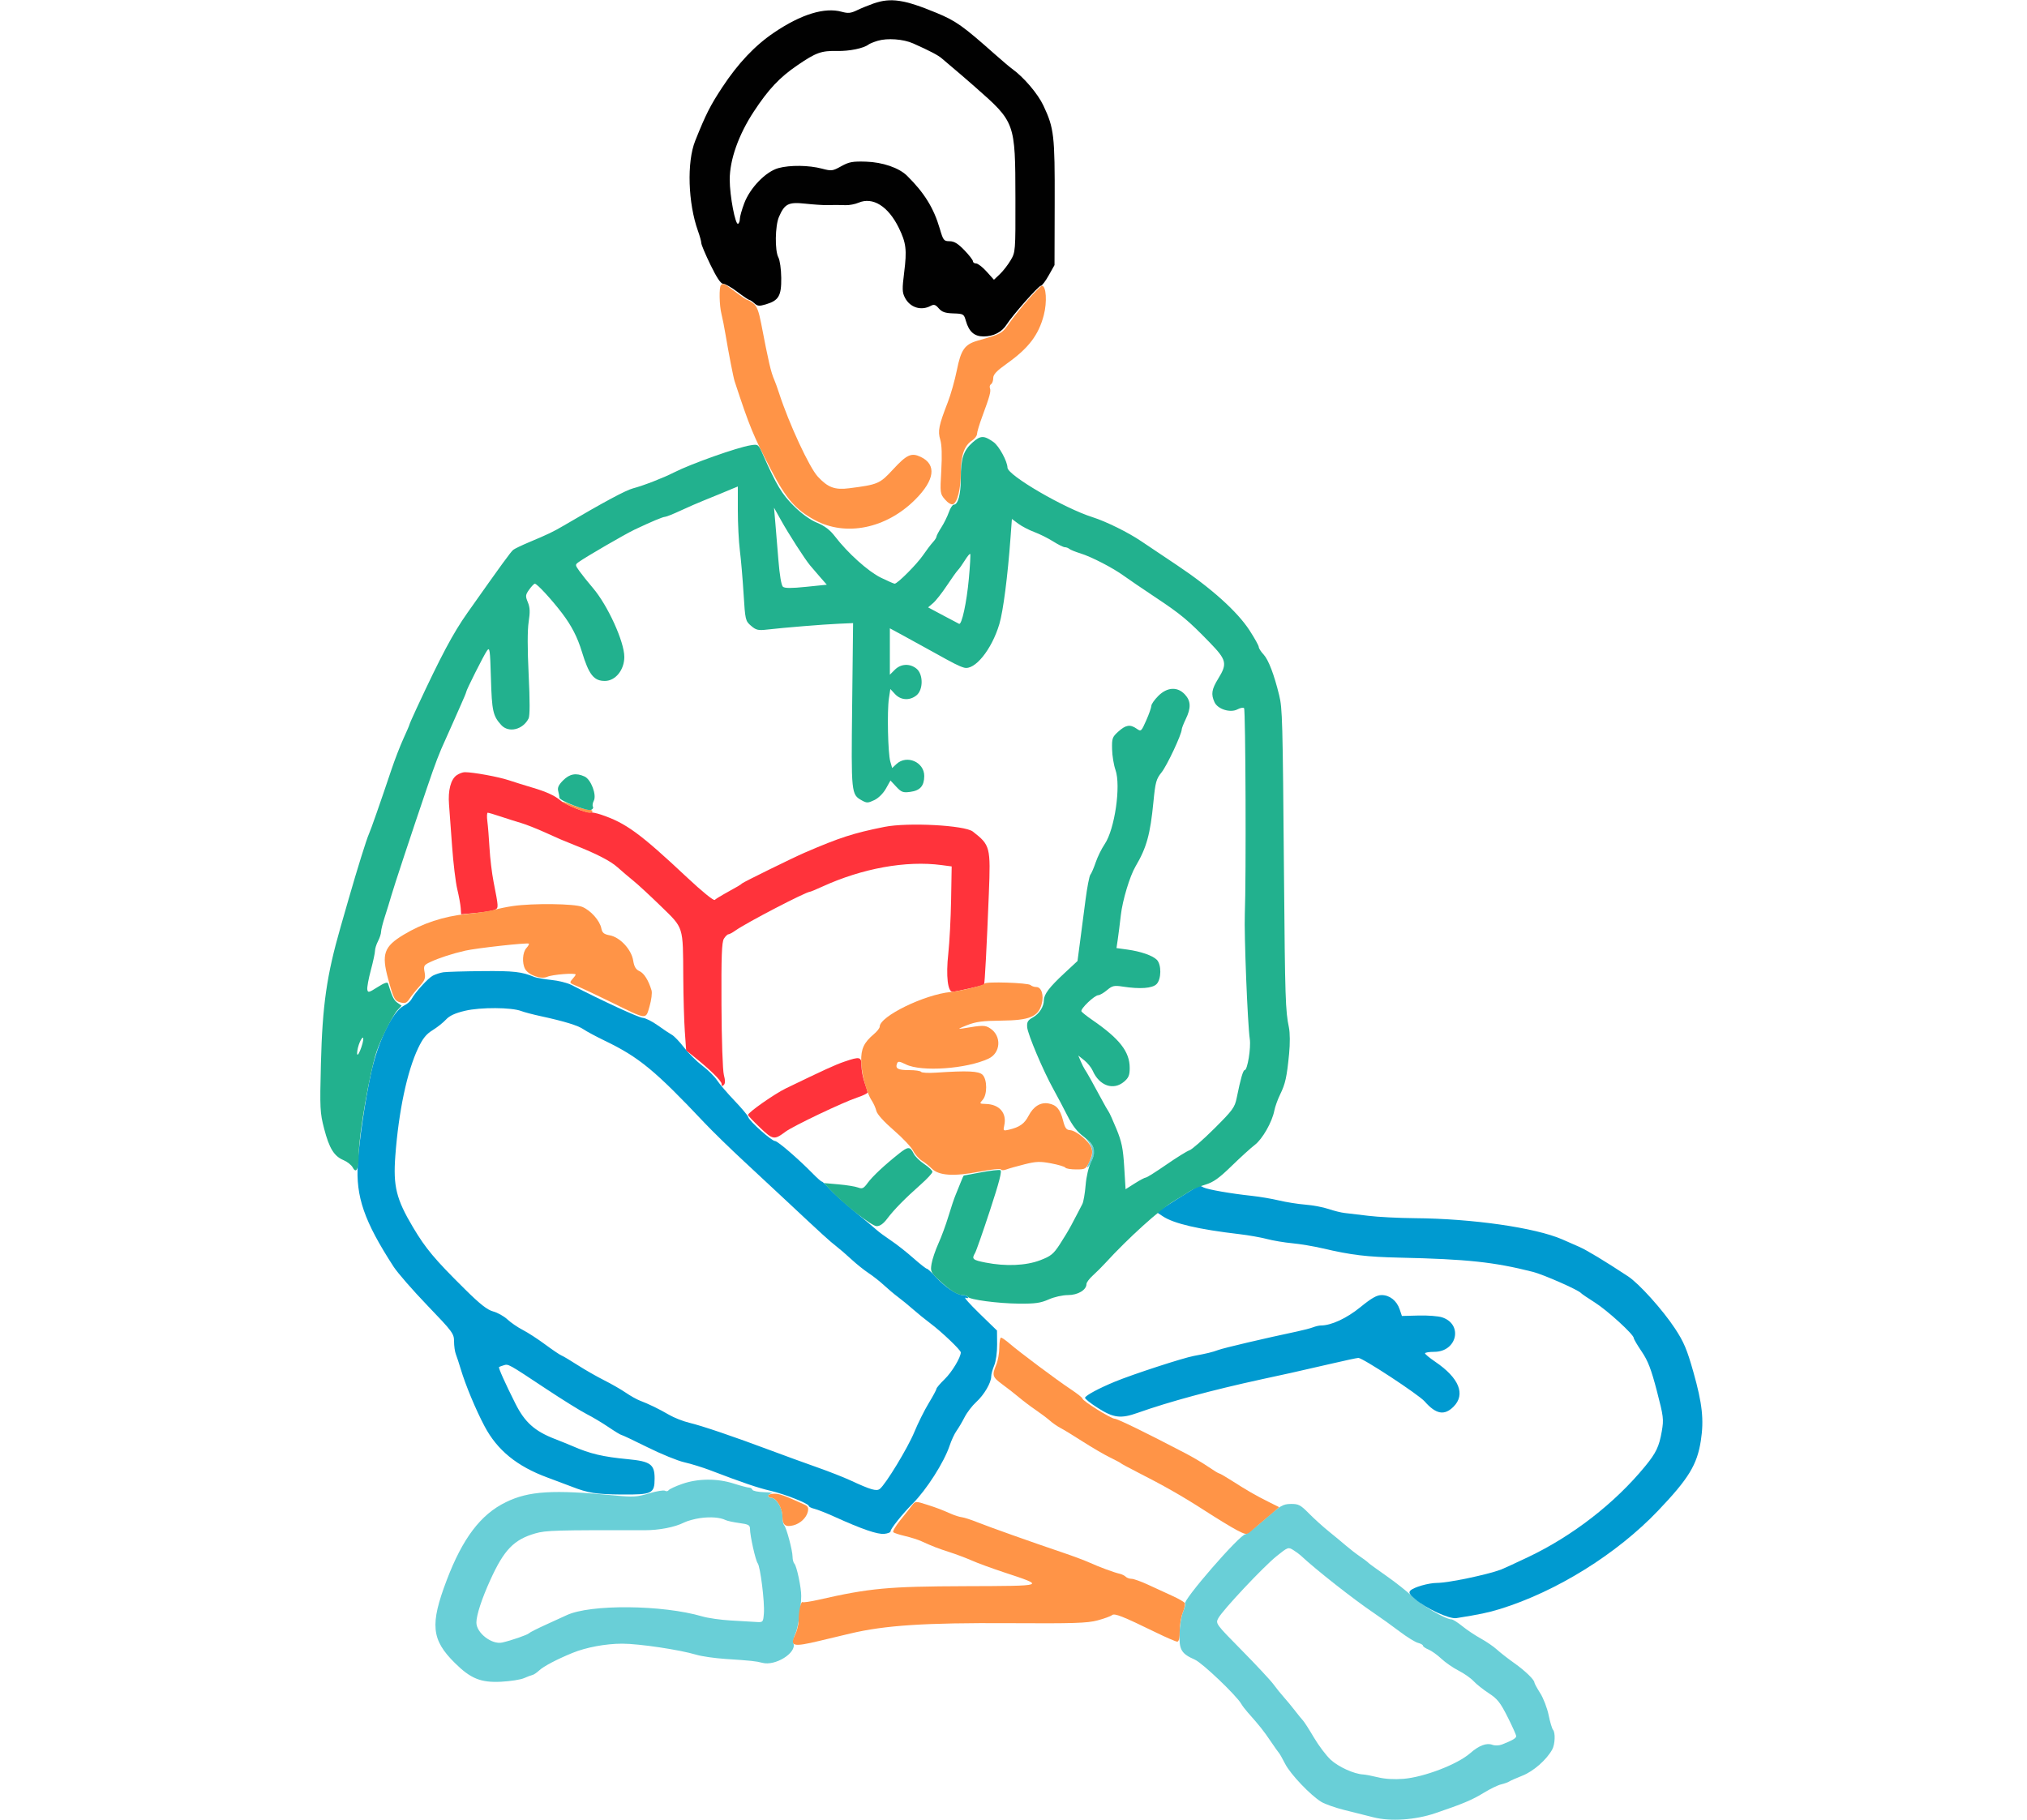 <svg xmlns="http://www.w3.org/2000/svg" width="1000" height="898" viewBox="0 0 1000 898" version="1.1"><path d="M 536.902 563.385 C 539.396 566.814, 539.530 569.075, 537.474 573.050 C 536.635 574.672, 536.174 576, 536.449 576 C 537.361 576, 540 570.133, 540 568.105 C 540 567.009, 538.831 564.849, 537.402 563.306 L 534.805 560.500 536.902 563.385 M 336.500 732.190 C 333.200 733.348, 330.213 734.737, 329.862 735.276 C 329.511 735.815, 328.705 735.935, 328.070 735.543 C 327.436 735.151, 323.898 735.736, 320.208 736.842 C 314.251 738.628, 312.381 738.745, 303.500 737.889 C 272.696 734.918, 260.900 735.644, 249.500 741.211 C 237.117 747.260, 228.217 759.022, 220.356 779.729 C 212.072 801.550, 212.811 809.038, 224.381 820.508 C 232.208 828.268, 237.224 830.298, 247.276 829.775 C 251.799 829.540, 256.850 828.750, 258.500 828.020 C 260.150 827.290, 262.034 826.581, 262.687 826.444 C 263.340 826.307, 264.862 825.275, 266.069 824.151 C 268.237 822.131, 274.809 818.679, 282.407 815.570 C 289.183 812.797, 298.847 811, 306.984 811 C 315.264 811, 335.359 814, 343.510 816.453 C 346.161 817.251, 352.643 818.186, 357.915 818.532 C 370.558 819.360, 373.004 819.618, 376.116 820.450 C 382.435 822.139, 392.966 815.618, 391.480 810.936 C 391.159 809.926, 391.534 807.840, 392.313 806.300 C 393.658 803.640, 395.178 793.982, 395.273 787.500 C 395.332 783.491, 393.071 772.741, 391.919 771.550 C 391.414 771.028, 391 769.482, 391 768.116 C 391 765.051, 388.014 753.847, 386.851 752.550 C 386.383 752.027, 386 749.951, 386 747.935 C 386 744.009, 382.876 739, 380.427 739 C 378.396 739, 378.655 737.219, 380.750 736.779 C 381.712 736.577, 380.033 736.342, 377.017 736.257 C 374.002 736.172, 371.377 735.630, 371.184 735.051 C 370.991 734.473, 370.254 734, 369.547 734 C 368.839 734, 365.443 733.100, 362 732 C 353.795 729.379, 344.306 729.449, 336.500 732.190 M 624.015 749.559 C 619.348 753.652, 615.046 757, 614.454 757 C 611.725 757, 583.185 789.852, 584.646 791.312 C 584.905 791.572, 584.432 793.424, 583.594 795.430 C 582.756 797.435, 581.991 802.216, 581.894 806.053 C 581.692 814.082, 582.782 815.925, 589.487 818.891 C 593.220 820.542, 610.077 836.628, 612.397 840.752 C 612.890 841.629, 614.321 843.506, 615.577 844.923 C 621.489 851.593, 623.312 853.885, 626.776 859 C 628.824 862.025, 630.736 864.725, 631.024 865 C 631.313 865.275, 632.663 867.667, 634.024 870.316 C 636.668 875.460, 646.532 885.821, 651.882 889.074 C 653.666 890.159, 658.809 891.967, 663.313 893.092 C 667.816 894.216, 674.280 895.839, 677.679 896.697 C 686.024 898.806, 698.173 897.992, 708 894.668 C 721.531 890.090, 726.369 888.057, 732.003 884.579 C 735.060 882.692, 738.898 880.828, 740.531 880.436 C 742.164 880.045, 743.950 879.410, 744.500 879.026 C 745.050 878.641, 748.017 877.330, 751.093 876.111 C 756.514 873.963, 762.911 868.357, 765.752 863.264 C 767.182 860.701, 767.414 854.858, 766.142 853.450 C 765.670 852.928, 764.705 849.674, 763.999 846.220 C 763.292 842.767, 761.428 837.914, 759.857 835.436 C 758.286 832.958, 756.999 830.609, 756.999 830.215 C 756.996 828.805, 752.403 824.364, 747 820.546 C 743.975 818.408, 740.150 815.427, 738.500 813.920 C 736.850 812.413, 733.250 809.944, 730.500 808.433 C 727.750 806.922, 723.654 804.182, 721.397 802.343 C 719.140 800.504, 716.739 799, 716.061 799 C 713.187 799, 701.446 792.170, 697.011 787.918 C 694.370 785.385, 688.449 780.692, 683.854 777.488 C 679.259 774.285, 675.275 771.381, 675 771.034 C 674.725 770.687, 672.925 769.330, 671 768.018 C 669.075 766.705, 665.901 764.252, 663.946 762.566 C 661.991 760.880, 658.166 757.709, 655.446 755.520 C 652.726 753.331, 648.376 749.394, 645.781 746.770 C 641.573 742.517, 640.598 742.006, 636.781 742.059 C 632.918 742.112, 631.672 742.844, 624.015 749.559 M 345.461 749.029 C 342.690 749.415, 339.090 750.405, 337.461 751.231 C 332.924 753.530, 325.188 755.038, 318 755.023 C 274.387 754.936, 269.300 755.082, 264.136 756.573 C 253.524 759.637, 248.664 764.657, 241.909 779.529 C 237.658 788.887, 235.054 796.843, 235.025 800.563 C 234.984 805.650, 242.594 811.567, 247.729 810.441 C 252.087 809.486, 260.447 806.586, 261.012 805.834 C 261.293 805.459, 265.118 803.525, 269.512 801.535 C 273.905 799.545, 278.400 797.490, 279.500 796.968 C 291.111 791.460, 326.831 791.775, 346.506 797.561 C 349.259 798.370, 355.559 799.269, 360.506 799.557 C 365.453 799.846, 371.075 800.176, 373 800.291 C 376.465 800.498, 376.504 800.455, 376.856 796 C 377.288 790.547, 375.107 772.970, 373.792 771.306 C 372.742 769.977, 370 757.713, 370 754.344 C 370 752.499, 369.241 752.085, 364.750 751.479 C 361.863 751.089, 358.825 750.435, 358 750.026 C 355.306 748.690, 350.596 748.315, 345.461 749.029 M 629.746 767.854 C 623.137 773.190, 603.157 794.469, 601.038 798.429 C 599.629 801.062, 599.739 801.213, 612.629 814.294 C 619.787 821.557, 626.798 829.075, 628.210 831 C 629.621 832.925, 631.984 835.850, 633.460 837.500 C 634.936 839.150, 637.348 842.075, 638.822 844 C 640.295 845.925, 642.060 848.092, 642.745 848.816 C 643.429 849.540, 645.890 853.365, 648.213 857.316 C 650.536 861.267, 654.251 866.188, 656.469 868.252 C 660.263 871.783, 668.032 875.311, 672.500 875.533 C 673.600 875.587, 676.926 876.225, 679.891 876.950 C 683.276 877.777, 687.929 878.051, 692.391 877.685 C 702.630 876.847, 719.046 870.533, 725.328 865.016 C 729.636 861.235, 733.360 859.828, 736.240 860.893 C 737.542 861.375, 739.560 861.310, 741 860.740 C 746.226 858.672, 748 857.628, 748 856.620 C 748 856.047, 746.087 851.783, 743.750 847.144 C 740.173 840.044, 738.709 838.196, 734.500 835.465 C 731.750 833.680, 728.375 831.001, 727 829.511 C 725.625 828.021, 722.280 825.672, 719.567 824.292 C 716.854 822.911, 713.029 820.265, 711.067 818.411 C 709.105 816.558, 706.263 814.527, 704.750 813.899 C 703.237 813.271, 702 812.411, 702 811.987 C 702 811.563, 700.894 810.939, 699.542 810.600 C 698.189 810.260, 694.123 807.742, 690.505 805.004 C 686.887 802.266, 681.131 798.136, 677.714 795.827 C 667.645 789.025, 649.027 774.372, 641.636 767.433 C 641.011 766.847, 639.375 765.656, 638 764.788 C 635.578 763.258, 635.320 763.354, 629.746 767.854" stroke="none" fill="#69cfd7" fill-rule="evenodd"/><path d="M 218.733 479.718 C 217.211 479.948, 214.881 480.699, 213.556 481.387 C 211.155 482.632, 204.786 489.663, 202.949 493.095 C 202.418 494.087, 200.766 495.484, 199.278 496.199 C 193.837 498.815, 186.588 513.569, 183.163 529 C 180.238 542.177, 177.208 562.680, 176.511 574 C 175.493 590.548, 179.658 602.568, 194.186 625.012 C 196.140 628.030, 203.648 636.646, 210.870 644.158 C 223.295 657.083, 224 658.034, 224 661.861 C 224 664.086, 224.405 666.940, 224.901 668.203 C 225.396 669.466, 226.474 672.750, 227.297 675.500 C 229.677 683.457, 234.692 695.489, 239.082 703.776 C 245.317 715.543, 255.034 723.470, 270 728.996 C 274.675 730.722, 280.075 732.750, 282 733.503 C 290.106 736.671, 294.112 737.304, 306.670 737.399 C 321.768 737.514, 322.928 736.951, 322.946 729.500 C 322.963 722.521, 320.894 721.028, 309.746 719.974 C 297.479 718.813, 291.097 717.306, 282.500 713.541 C 280.850 712.819, 276.882 711.212, 273.683 709.970 C 263.774 706.125, 258.910 701.767, 254.290 692.592 C 249.225 682.535, 245.790 674.864, 246.193 674.514 C 246.362 674.368, 247.400 673.977, 248.500 673.646 C 250.856 672.937, 250.511 672.745, 269.426 685.280 C 277.543 690.659, 286.505 696.233, 289.342 697.668 C 292.179 699.103, 297.063 702.015, 300.195 704.138 C 303.327 706.262, 306.184 708, 306.542 708 C 306.901 708, 312.709 710.742, 319.450 714.093 C 326.191 717.445, 334.360 720.778, 337.603 721.501 C 340.846 722.224, 346.650 724.020, 350.500 725.492 C 366.456 731.592, 373.845 734.107, 380 735.534 C 387.155 737.192, 399 741.873, 399 743.042 C 399 743.449, 400.238 744.081, 401.750 744.445 C 403.262 744.809, 407.875 746.636, 412 748.506 C 425.335 754.548, 432.887 757.137, 436.239 756.814 C 438.033 756.641, 439.440 756.050, 439.366 755.500 C 439.226 754.456, 445.318 746.836, 450.175 741.978 C 457.087 735.067, 465.765 721.470, 468.490 713.283 C 469.366 710.653, 470.904 707.361, 471.909 705.969 C 472.914 704.577, 474.702 701.545, 475.883 699.230 C 477.064 696.915, 479.645 693.554, 481.619 691.761 C 485.490 688.244, 489 682.252, 489 679.162 C 489 678.107, 489.670 675.641, 490.489 673.681 C 491.343 671.638, 491.952 667.211, 491.918 663.308 L 491.858 656.500 483.179 648.060 C 478.406 643.417, 475.311 639.925, 476.302 640.298 C 477.385 640.706, 477.860 640.583, 477.493 639.989 C 477.157 639.445, 476 639, 474.921 639 C 472.111 639, 466.095 634.955, 461.747 630.142 C 459.689 627.864, 457.667 625.998, 457.253 625.996 C 456.839 625.993, 453.800 623.601, 450.500 620.681 C 447.200 617.760, 442.250 613.872, 439.500 612.040 C 436.750 610.208, 433.600 607.886, 432.500 606.880 C 431.400 605.874, 426.395 601.677, 421.378 597.553 C 416.361 593.429, 410.862 588.468, 409.158 586.528 C 407.455 584.587, 405.787 583, 405.452 583 C 405.117 583, 403.191 581.313, 401.172 579.250 C 393.922 571.846, 383.685 563, 382.366 563 C 380.696 563, 369.625 553.126, 369.160 551.223 C 368.974 550.458, 365.948 546.832, 362.436 543.166 C 358.925 539.500, 355.017 534.936, 353.752 533.024 C 352.488 531.112, 349.213 527.864, 346.476 525.804 C 343.739 523.745, 339.700 519.728, 337.500 516.877 C 335.300 514.027, 332.600 511.202, 331.500 510.599 C 330.400 509.997, 327.250 507.892, 324.500 505.922 C 321.750 503.951, 318.422 502.286, 317.105 502.221 C 315.121 502.123, 296.857 493.695, 281.922 485.985 C 279.954 484.969, 275.454 483.849, 271.922 483.497 C 268.390 483.144, 264.600 482.475, 263.500 482.010 C 257.484 479.468, 253.428 479.011, 238.101 479.150 C 228.970 479.232, 220.255 479.488, 218.733 479.718 M 229.500 498.710 C 224.506 499.887, 221.784 501.139, 220 503.079 C 218.625 504.575, 215.651 506.934, 213.392 508.322 C 210.289 510.229, 208.547 512.395, 206.278 517.173 C 200.842 528.618, 196.669 548.330, 195.031 570.294 C 193.914 585.279, 195.490 591.659, 203.725 605.496 C 210.033 616.094, 214.395 621.299, 229.447 636.189 C 236.881 643.542, 240.389 646.297, 243.331 647.089 C 245.497 647.672, 248.654 649.444, 250.348 651.027 C 252.041 652.610, 255.443 654.939, 257.907 656.203 C 260.372 657.466, 265.338 660.686, 268.944 663.359 C 272.550 666.031, 276.175 668.481, 277 668.802 C 277.825 669.124, 281.425 671.267, 285 673.566 C 288.575 675.864, 294.425 679.212, 298 681.005 C 301.575 682.799, 306.378 685.554, 308.674 687.129 C 310.970 688.704, 314.113 690.473, 315.659 691.061 C 320.116 692.755, 325.134 695.196, 330.039 698.054 C 332.535 699.509, 337.035 701.284, 340.039 701.999 C 346.318 703.494, 361.964 708.806, 380 715.565 C 386.875 718.142, 397.240 721.916, 403.032 723.952 C 408.825 725.988, 416.250 728.901, 419.532 730.424 C 429.591 735.093, 432.413 735.912, 434.050 734.634 C 436.936 732.382, 447.896 714.325, 451.073 706.587 C 452.860 702.234, 456.050 695.830, 458.161 692.355 C 460.273 688.880, 462 685.669, 462 685.221 C 462 684.773, 463.833 682.627, 466.074 680.453 C 469.634 676.999, 474 669.737, 474 667.271 C 474 666.133, 464.547 657.121, 459 652.970 C 456.525 651.119, 452.687 648.005, 450.471 646.052 C 448.255 644.098, 444.930 641.375, 443.081 640 C 441.232 638.625, 438.096 635.989, 436.110 634.143 C 434.125 632.297, 430.700 629.600, 428.500 628.151 C 426.300 626.701, 422.475 623.636, 420 621.339 C 417.525 619.042, 414.150 616.130, 412.500 614.867 C 409.492 612.565, 405.370 608.810, 388.498 593 C 383.509 588.325, 373.845 579.325, 367.023 573 C 360.200 566.675, 351.441 558.133, 347.559 554.019 C 323.223 528.227, 315.230 521.637, 298.500 513.565 C 294.100 511.442, 289.318 508.880, 287.873 507.872 C 285.151 505.973, 278.446 503.915, 266.654 501.360 C 262.888 500.545, 258.613 499.417, 257.154 498.855 C 252.354 497.006, 237.072 496.926, 229.500 498.710 M 583.459 589.943 C 579.082 592.661, 574.445 595.639, 573.155 596.561 L 570.811 598.236 573.655 600.124 C 579.119 603.749, 591.265 606.580, 611.500 608.944 C 615.900 609.458, 621.975 610.531, 625 611.328 C 628.025 612.125, 633.650 613.069, 637.500 613.425 C 641.350 613.781, 648.100 614.914, 652.500 615.944 C 666.680 619.261, 674.181 620.166, 690.500 620.528 C 723.796 621.268, 737.039 622.682, 756.227 627.544 C 761.501 628.881, 778.843 636.533, 780 638.034 C 780.275 638.391, 783.337 640.475, 786.805 642.667 C 793.026 646.598, 806 658.453, 806 660.207 C 806 660.703, 807.762 663.705, 809.916 666.876 C 813.002 671.421, 814.584 675.525, 817.379 686.245 C 820.691 698.941, 820.854 700.268, 819.834 706.174 C 818.529 713.725, 817.033 716.869, 811.597 723.487 C 796.623 741.716, 775.900 757.804, 753.926 768.261 C 747.641 771.251, 741.600 774.033, 740.500 774.442 C 733.575 777.019, 714.542 780.991, 709 781.015 C 704.749 781.034, 697.490 783.110, 695.814 784.786 C 694.847 785.753, 695.318 786.634, 698.044 788.962 C 703.567 793.677, 714.998 798.947, 718.500 798.392 C 729.795 796.601, 734.268 795.666, 740 793.894 C 767.850 785.288, 797.622 766.764, 818.021 745.351 C 833.115 729.506, 837.247 722.738, 839.096 710.824 C 840.689 700.554, 839.823 692.575, 835.423 677.002 C 832.256 665.794, 830.716 662.146, 826.346 655.502 C 820.310 646.325, 808.640 633.348, 803.205 629.771 C 791.537 622.090, 782.970 616.916, 779 615.154 C 776.525 614.055, 772.795 612.416, 770.711 611.512 C 757.369 605.726, 726.453 601.281, 698 601.059 C 690.025 600.997, 679.675 600.467, 675 599.882 C 670.325 599.297, 665.102 598.674, 663.394 598.498 C 661.686 598.321, 658.112 597.438, 655.453 596.535 C 652.793 595.633, 647.666 594.663, 644.059 594.382 C 640.451 594.100, 634.575 593.172, 631 592.319 C 627.425 591.467, 621.350 590.436, 617.500 590.028 C 607.416 588.959, 595.779 586.933, 593.764 585.894 C 591.495 584.726, 592.488 584.335, 583.459 589.943 M 671.140 644.953 C 664.376 650.466, 656.760 654, 651.643 654 C 650.791 654, 649.060 654.399, 647.797 654.887 C 646.534 655.375, 643.025 656.297, 640 656.936 C 624.173 660.279, 603.745 665.077, 601 666.097 C 598.142 667.160, 595.386 667.830, 589 669.017 C 583.518 670.036, 558.936 678.054, 550 681.738 C 542.154 684.972, 535.686 688.443, 535.289 689.632 C 535.130 690.111, 538.012 692.416, 541.695 694.752 C 549.382 699.629, 552.936 700.061, 561.212 697.123 C 576.796 691.592, 597.828 685.898, 622.500 680.530 C 626.900 679.573, 633.425 678.153, 637 677.374 C 640.575 676.596, 649.233 674.618, 656.241 672.980 C 663.248 671.341, 669.504 670, 670.143 670 C 672.307 670, 699.895 688.117, 702.842 691.473 C 708.413 697.818, 712.575 698.579, 717.077 694.077 C 723.143 688.011, 719.856 679.901, 708.095 671.922 C 705.321 670.040, 703.040 668.163, 703.026 667.750 C 703.012 667.337, 705.060 667, 707.577 667 C 718.818 667, 721.912 653.436, 711.457 649.986 C 709.599 649.373, 704.374 648.969, 699.846 649.088 L 691.613 649.306 690.509 646.026 C 689.073 641.761, 685.576 639, 681.611 639 C 679.228 639, 676.637 640.473, 671.140 644.953" stroke="none" fill="#009ad0" fill-rule="evenodd"/><path d="M 225.261 382.529 C 222.387 384.543, 220.960 390.027, 221.518 396.921 C 221.766 399.990, 222.448 409.250, 223.032 417.500 C 223.617 425.750, 224.766 435.296, 225.585 438.713 C 226.404 442.130, 227.170 446.319, 227.287 448.022 L 227.500 451.119 235 450.437 C 239.125 450.062, 243.258 449.361, 244.184 448.878 C 246.001 447.931, 245.996 447.837, 243.479 435 C 242.670 430.875, 241.780 423.450, 241.500 418.500 C 241.221 413.550, 240.741 407.587, 240.435 405.250 C 240.128 402.913, 240.213 401, 240.622 401 C 241.032 401, 243.872 401.840, 246.933 402.866 C 249.995 403.892, 254.525 405.324, 257 406.048 C 259.475 406.772, 264.875 408.900, 269 410.778 C 276.056 413.991, 277.664 414.681, 283.250 416.890 C 294.256 421.243, 301.136 424.781, 304.574 427.856 C 306.815 429.860, 310.415 432.924, 312.574 434.665 C 314.733 436.406, 320.815 442.031, 326.089 447.165 C 337.399 458.176, 336.931 456.692, 337.083 482 C 337.141 491.625, 337.485 503.726, 337.849 508.891 L 338.509 518.281 342.384 521.391 C 350.514 527.914, 356 533.332, 356 534.837 C 356 535.950, 356.309 536.091, 357.073 535.327 C 357.825 534.575, 357.838 533.097, 357.114 530.377 C 356.529 528.181, 356.017 513.238, 355.933 495.909 C 355.816 471.777, 356.069 464.862, 357.133 463.159 C 357.874 461.972, 358.866 461, 359.336 461 C 359.806 461, 361.386 460.150, 362.846 459.110 C 368.187 455.308, 397.610 440, 399.578 440 C 399.881 440, 402.588 438.875, 405.595 437.499 C 425.450 428.418, 446.993 424.518, 464.500 426.838 L 469.500 427.500 469.216 444 C 469.060 453.075, 468.437 465, 467.833 470.500 C 466.611 481.610, 467.555 489.613, 470.056 489.345 C 472.545 489.079, 485.096 486.239, 485.456 485.860 C 485.828 485.469, 486.796 467.208, 487.840 440.857 C 488.752 417.858, 488.532 417.005, 479.955 410.303 C 475.946 407.171, 447.841 405.683, 436.317 407.993 C 421.037 411.056, 414.305 413.232, 397 420.701 C 391.258 423.180, 366.540 435.327, 366 435.936 C 365.506 436.493, 364.199 437.265, 357.113 441.188 C 355.126 442.288, 353.097 443.572, 352.604 444.041 C 352.094 444.525, 346.273 439.796, 339.104 433.070 C 315.709 411.125, 308.820 406.092, 296.500 401.942 C 294.300 401.201, 291.886 400.717, 291.136 400.867 C 289.267 401.241, 278.957 397.079, 276.500 394.959 C 273.697 392.541, 269.479 390.615, 262.500 388.565 C 259.200 387.596, 254.025 385.980, 251 384.973 C 245.878 383.269, 233.472 381, 229.281 381 C 228.271 381, 226.462 381.688, 225.261 382.529 M 416.500 523.850 C 412.009 525.393, 406.830 527.760, 387.697 537.015 C 382.133 539.706, 369.077 548.855, 369.025 550.098 C 369.011 550.427, 371.666 553.238, 374.924 556.346 C 381.321 562.448, 381.955 562.551, 387.500 558.403 C 391.241 555.605, 415.796 543.893, 422.799 541.567 C 425.660 540.617, 428 539.482, 428 539.045 C 428 538.609, 427.325 536.338, 426.500 534 C 425.675 531.662, 425 528.005, 425 525.874 C 425 521.368, 424.247 521.189, 416.500 523.850" stroke="none" fill="#ff333b" fill-rule="evenodd"/><path d="M 355.667 140.667 C 354.691 141.642, 354.853 150.692, 355.921 154.884 C 356.428 156.873, 357.366 161.650, 358.006 165.500 C 359.440 174.126, 361.808 186.269, 362.418 188.122 C 369.882 210.797, 371.486 214.693, 380.437 231.906 C 387.830 246.120, 392.539 251.517, 402 256.618 C 417.284 264.859, 437.149 260.816, 451.458 246.552 C 461.166 236.875, 462.172 229.208, 454.229 225.438 C 449.600 223.242, 447.361 224.263, 440.500 231.696 C 434.031 238.704, 433.133 239.088, 419 240.904 C 411.861 241.821, 408.461 240.567, 403.457 235.170 C 399.277 230.662, 389.209 208.960, 384.358 194 C 383.556 191.525, 382.503 188.600, 382.019 187.500 C 380.332 183.664, 379.194 178.785, 375.490 159.500 C 374.353 153.579, 373.375 151.051, 371.727 149.772 C 370.502 148.822, 369.172 148.034, 368.770 148.022 C 368.369 148.010, 365.669 146.202, 362.770 144.004 C 357.250 139.819, 356.749 139.584, 355.667 140.667 M 507.372 147.653 C 504.142 151.312, 499.900 156.599, 497.943 159.403 C 494.310 164.610, 494.133 164.708, 482.285 168.093 C 475.928 169.909, 474.067 172.559, 472.052 182.663 C 471.083 187.524, 469.067 194.650, 467.573 198.500 C 463.120 209.977, 462.582 212.662, 463.872 216.966 C 464.630 219.497, 464.799 224.666, 464.370 232.181 C 463.735 243.302, 463.777 243.629, 466.202 246.449 C 467.670 248.155, 469.285 249.105, 470.153 248.772 C 472.343 247.931, 474 241.182, 474 233.102 C 474 224.864, 475.726 219.881, 479.416 217.463 C 480.837 216.532, 482 215.032, 482 214.131 C 482 213.229, 483.166 209.343, 484.591 205.496 C 488.305 195.466, 488.959 193.057, 488.378 191.544 C 488.095 190.806, 488.344 189.905, 488.932 189.542 C 489.519 189.179, 490 187.823, 490 186.529 C 490 184.764, 491.687 182.978, 496.750 179.382 C 507.446 171.787, 512.387 165.301, 514.945 155.500 C 516.648 148.974, 516.137 141, 514.015 141 C 513.591 141, 510.602 143.994, 507.372 147.653 M 277.500 395.760 C 278.826 396.958, 288.911 401, 290.574 401 C 293.154 401, 292.751 399.499, 290.155 399.438 C 288.695 399.404, 285.025 398.359, 282 397.116 C 278.975 395.874, 276.950 395.264, 277.500 395.760 M 253.006 447.045 C 249.984 447.483, 245.934 448.315, 244.006 448.895 C 242.078 449.475, 235.874 450.410, 230.220 450.974 C 218.949 452.097, 208.466 455.549, 199.069 461.231 C 189.417 467.068, 188.143 470.722, 191.484 483 C 194.167 492.865, 194.711 493.889, 197.656 494.629 C 199.855 495.180, 200.682 494.850, 201.940 492.915 C 202.798 491.597, 204.988 488.856, 206.808 486.824 C 209.639 483.662, 210.023 482.639, 209.475 479.718 C 208.886 476.581, 209.103 476.179, 212.167 474.726 C 216.416 472.710, 223.124 470.521, 229.500 469.069 C 235.127 467.788, 260.277 465.014, 260.911 465.605 C 261.136 465.815, 260.574 466.813, 259.661 467.823 C 257.792 469.887, 257.472 475.145, 259.036 478.067 C 260.667 481.114, 266.938 483.349, 269.975 481.966 C 272.458 480.834, 284 479.917, 284 480.851 C 284 481.121, 283.259 482.161, 282.354 483.161 C 280.799 484.879, 280.924 485.066, 284.604 486.530 C 286.747 487.383, 294.350 490.957, 301.500 494.473 C 319.524 503.338, 318.501 503.230, 320.464 496.476 C 321.360 493.393, 321.797 489.887, 321.436 488.685 C 319.925 483.670, 317.756 480.210, 315.468 479.167 C 313.671 478.349, 312.859 476.973, 312.371 473.918 C 311.503 468.490, 305.895 462.446, 300.848 461.499 C 297.913 460.949, 297.107 460.285, 296.660 458.048 C 295.894 454.219, 291.448 449.214, 287.258 447.463 C 283.402 445.852, 262.965 445.603, 253.006 447.045 M 485.723 485.325 C 485.456 486.133, 473.942 488.978, 469 489.458 C 456.031 490.716, 434 501.473, 434 506.547 C 434 507.249, 432.716 508.903, 431.146 510.224 C 426.189 514.395, 424.726 517.531, 424.868 523.683 C 425.011 529.906, 427.487 539.129, 430.052 543 C 430.963 544.375, 431.997 546.696, 432.350 548.157 C 432.742 549.779, 436.077 553.480, 440.913 557.657 C 445.271 561.421, 449.571 565.968, 450.470 567.761 C 451.369 569.555, 453.318 571.773, 454.802 572.691 C 456.286 573.609, 458.499 575.370, 459.720 576.604 C 463.149 580.070, 470.498 580.555, 483 578.138 C 488.775 577.021, 493.642 576.511, 493.817 577.004 C 493.999 577.519, 495.095 577.534, 496.397 577.039 C 497.642 576.566, 501.693 575.418, 505.398 574.489 C 511.167 573.042, 513.062 572.974, 518.580 574.015 C 522.125 574.684, 525.271 575.629, 525.571 576.116 C 525.872 576.602, 528.273 577, 530.907 577 C 535.537 577, 535.757 576.865, 537.523 572.949 C 538.876 569.949, 539.110 568.224, 538.425 566.303 C 537.268 563.056, 530.842 557.770, 527.865 557.616 C 526.070 557.523, 525.393 556.573, 524.430 552.793 C 523.031 547.308, 521.205 545.172, 517.308 544.461 C 513.351 543.739, 509.841 545.896, 507.440 550.527 C 505.383 554.496, 503.009 556.170, 497.661 557.419 C 494.958 558.051, 494.853 557.946, 495.453 555.215 C 496.774 549.202, 493.059 544.889, 486.398 544.700 C 483.167 544.608, 483.109 544.537, 484.774 542.697 C 487.114 540.111, 487.089 532.661, 484.732 530.304 C 482.883 528.455, 477.369 528.204, 461.720 529.257 C 457.991 529.507, 454.702 529.327, 454.411 528.856 C 454.120 528.385, 451.460 528, 448.500 528 C 442.964 528, 441.585 527.245, 442.546 524.740 C 443.012 523.527, 443.701 523.598, 446.916 525.188 C 454.564 528.972, 476.926 527.403, 487.703 522.326 C 493.749 519.478, 494.207 511.148, 488.524 507.423 C 485.991 505.764, 484.871 505.765, 475 507.439 C 472.260 507.903, 472.694 507.561, 477 505.862 C 481.433 504.112, 484.735 503.670, 494.018 503.581 C 507.838 503.449, 512.164 501.686, 513.876 495.488 C 515.098 491.063, 513.829 487, 511.225 487 C 510.221 487, 508.973 486.578, 508.450 486.063 C 507.260 484.889, 486.094 484.201, 485.723 485.325 M 493 664.878 C 493 667.561, 492.325 671.371, 491.500 673.346 C 489.294 678.626, 489.550 679.437, 494.598 683.133 C 497.127 684.985, 500.840 687.886, 502.848 689.579 C 504.857 691.273, 508.525 694.038, 511 695.724 C 513.475 697.409, 516.625 699.779, 518 700.990 C 519.375 702.200, 521.748 703.840, 523.274 704.634 C 524.800 705.427, 529.750 708.449, 534.274 711.348 C 538.798 714.247, 544.750 717.718, 547.500 719.060 C 550.250 720.402, 552.725 721.725, 553 722 C 553.275 722.275, 556.650 724.104, 560.500 726.064 C 574.319 733.100, 583.389 738.264, 594.355 745.341 C 600.485 749.298, 607.608 753.635, 610.185 754.981 C 614.440 757.203, 615.037 757.287, 616.685 755.894 C 617.683 755.051, 621.327 751.950, 624.782 749.003 L 631.063 743.645 625.782 741.002 C 619.335 737.776, 615.234 735.416, 607.798 730.653 C 604.662 728.644, 601.818 727, 601.478 727 C 601.138 727, 598.754 725.550, 596.180 723.779 C 593.606 722.007, 588.575 719.027, 585 717.157 C 565.567 706.994, 551.318 700.030, 549.927 700.016 C 548.090 699.997, 534 691.181, 534 690.050 C 534 689.628, 531.413 687.570, 528.250 685.476 C 521.464 680.983, 502.954 667.156, 498.093 662.949 C 496.220 661.327, 494.307 660, 493.843 660 C 493.379 660, 493 662.195, 493 664.878 M 379 738 C 379 738.550, 379.642 739, 380.427 739 C 382.954 739, 386 744.011, 386 748.166 C 386 752.436, 387.421 753.613, 391.376 752.621 C 394.760 751.771, 397.817 748.915, 398.516 745.950 C 398.990 743.935, 398.632 743.179, 396.808 742.346 C 387.001 737.869, 384.590 737, 381.973 737 C 380.338 737, 379 737.450, 379 738 M 449.872 742.870 C 449.117 743.898, 446.566 747.116, 444.201 750.021 C 441.837 752.926, 440.262 755.623, 440.701 756.015 C 441.141 756.407, 443.750 757.254, 446.500 757.896 C 449.250 758.539, 452.850 759.677, 454.500 760.427 C 460.312 763.067, 462.557 763.937, 468.500 765.854 C 471.800 766.919, 476.750 768.787, 479.500 770.005 C 482.250 771.223, 489.181 773.770, 494.902 775.664 C 516.091 782.680, 516.617 782.484, 476.208 782.629 C 437.922 782.766, 429.131 783.584, 403.616 789.386 C 399.829 790.247, 396.396 790.745, 395.987 790.492 C 395.094 789.940, 394 794.951, 394 799.591 C 394 801.429, 393.240 804.527, 392.310 806.476 C 389.515 812.337, 391.108 812.759, 404.213 809.629 C 410.421 808.146, 417.300 806.505, 419.500 805.983 C 436.609 801.919, 456.447 800.631, 498 800.884 C 529.669 801.076, 536.424 800.864, 541.443 799.518 C 544.711 798.642, 547.926 797.476, 548.587 796.928 C 549.863 795.869, 553.656 797.366, 570.538 805.595 C 575.509 808.018, 580.121 810, 580.788 810 C 581.587 810, 582 808.168, 582 804.622 C 582 801.664, 582.689 797.594, 583.532 795.578 C 584.374 793.562, 584.782 791.456, 584.437 790.898 C 584.092 790.341, 581.266 788.729, 578.155 787.316 C 575.045 785.903, 569.716 783.454, 566.313 781.874 C 562.910 780.293, 559.288 779, 558.263 779 C 557.238 779, 555.939 778.539, 555.377 777.977 C 554.814 777.414, 553.486 776.757, 552.427 776.517 C 549.586 775.873, 542.225 773.152, 537.506 771.003 C 535.233 769.967, 529.351 767.764, 524.436 766.106 C 509.690 761.133, 487.861 753.375, 482.039 751.039 C 479.035 749.834, 475.660 748.741, 474.539 748.612 C 473.418 748.482, 471.150 747.785, 469.500 747.063 C 464.219 744.753, 462.598 744.133, 457.715 742.550 C 451.699 740.601, 451.532 740.608, 449.872 742.870" stroke="none" fill="#ff9447" fill-rule="evenodd"/><path d="M 479.853 218.273 C 475.283 222.317, 474 226.225, 474 236.102 C 474 243.958, 472.648 249, 470.540 249 C 469.914 249, 468.816 250.688, 468.100 252.750 C 467.384 254.813, 465.718 258.178, 464.399 260.229 C 463.079 262.279, 462 264.332, 462 264.790 C 462 265.248, 461.194 266.495, 460.209 267.561 C 459.223 268.628, 457.028 271.525, 455.331 274 C 452.284 278.444, 442.756 288, 441.372 288 C 440.979 288, 437.922 286.664, 434.579 285.030 C 428.323 281.974, 418.168 272.842, 411.906 264.642 C 409.508 261.502, 406.900 259.515, 403.096 257.931 C 399.629 256.488, 395.497 253.497, 391.571 249.590 C 385.696 243.743, 383.179 239.553, 376.389 224.307 C 374.089 219.144, 374.053 219.117, 370.288 219.705 C 363.805 220.717, 340.855 228.853, 332.610 233.062 C 327.287 235.780, 317.376 239.631, 312.296 240.956 C 308.712 241.891, 297.755 247.783, 278 259.400 C 272.935 262.378, 270.309 263.635, 261 267.541 C 257.425 269.040, 253.926 270.722, 253.224 271.277 C 251.996 272.250, 247.515 278.408, 230.624 302.341 C 223.528 312.394, 217.599 323.527, 205.621 349.288 C 203.630 353.572, 202 357.273, 202 357.513 C 202 357.753, 200.675 360.842, 199.057 364.376 C 197.438 367.911, 194.776 374.785, 193.141 379.651 C 187.673 395.933, 182.933 409.481, 182 411.500 C 180.873 413.937, 176.285 428.642, 172.016 443.500 C 170.278 449.550, 168.468 455.850, 167.994 457.500 C 161.149 481.334, 159.050 495.978, 158.319 525 C 157.764 547.018, 157.865 549.031, 159.913 556.916 C 162.436 566.627, 164.816 570.478, 169.503 572.437 C 171.338 573.203, 173.374 574.830, 174.027 576.050 C 175.788 579.341, 176.966 576.755, 176.985 569.559 C 177.009 560.119, 182.380 529.101, 185.739 519 C 187.865 512.606, 193.770 500.886, 196.139 498.358 L 198.146 496.216 196.076 494.766 C 194.288 493.514, 193.408 491.705, 191.444 485.252 C 191.185 484.400, 189.546 484.969, 186.282 487.045 C 181.914 489.824, 181.474 489.924, 181.202 488.206 C 181.038 487.171, 181.825 482.884, 182.952 478.680 C 184.078 474.476, 185 470.180, 185 469.133 C 185 468.085, 185.672 465.940, 186.494 464.364 C 187.315 462.789, 187.990 460.714, 187.994 459.754 C 187.997 458.794, 188.843 455.419, 189.874 452.254 C 190.904 449.089, 192.325 444.475, 193.032 442 C 194.327 437.461, 202.723 412.067, 210.556 389 C 214.894 376.225, 216.686 371.548, 219.943 364.500 C 220.960 362.300, 222.465 358.925, 223.288 357 C 224.111 355.075, 225.958 350.899, 227.392 347.720 C 228.826 344.542, 230 341.708, 230 341.424 C 230 340.532, 238.629 323.368, 240.219 321.098 C 241.607 319.116, 241.773 320.259, 242.193 334.717 C 242.662 350.853, 243.191 353.240, 247.299 357.750 C 250.943 361.751, 257.987 360.051, 260.768 354.500 C 261.433 353.171, 261.446 345.899, 260.804 332.826 C 260.180 320.109, 260.183 310.915, 260.811 306.826 C 261.563 301.932, 261.470 299.740, 260.399 297.145 C 259.138 294.089, 259.198 293.531, 261.075 290.895 C 262.209 289.303, 263.462 288, 263.860 288 C 264.953 288, 272.100 295.741, 277.248 302.500 C 281.917 308.629, 284.886 314.387, 287.047 321.500 C 290.518 332.923, 292.960 336.018, 298.473 335.978 C 303.653 335.940, 308 330.529, 308 324.118 C 308 316.622, 299.829 298.695, 292.498 290.106 C 290.090 287.285, 287.109 283.558, 285.874 281.823 C 283.667 278.724, 283.662 278.645, 285.564 277.270 C 289 274.787, 308.361 263.552, 313 261.349 C 321.240 257.437, 327.042 255, 328.115 255 C 328.699 255, 332.174 253.606, 335.838 251.901 C 339.502 250.197, 344.750 247.912, 347.500 246.823 C 350.250 245.735, 353.850 244.267, 355.500 243.563 C 357.150 242.858, 359.738 241.777, 361.250 241.162 L 364 240.043 364 251.862 C 364 258.363, 364.451 267.241, 365.002 271.591 C 365.554 275.941, 366.378 285.533, 366.834 292.907 C 367.642 305.958, 367.740 306.379, 370.515 308.767 C 372.996 310.901, 374.024 311.144, 378.433 310.636 C 386.942 309.657, 406.090 308.094, 413.681 307.759 L 420.862 307.442 420.404 347.971 C 419.910 391.764, 419.932 391.982, 425.197 394.937 C 427.589 396.280, 428.224 396.264, 431.333 394.781 C 433.369 393.810, 435.730 391.474, 437.052 389.121 L 439.304 385.114 442.174 388.186 C 444.710 390.901, 445.514 391.194, 449.099 390.714 C 453.922 390.067, 455.925 387.795, 455.968 382.924 C 456.030 376.009, 447.341 372.238, 442.258 376.975 L 440.138 378.949 439.213 375.725 C 438.052 371.680, 437.597 350.873, 438.532 344.633 L 439.233 339.960 441.569 342.480 C 444.402 345.537, 448.803 345.790, 452.139 343.088 C 455.524 340.348, 455.524 332.652, 452.139 329.912 C 448.853 327.250, 444.434 327.475, 441.455 330.455 L 439 332.909 439 321.462 L 439 310.015 445.250 313.398 C 448.688 315.259, 455.325 318.911, 460 321.513 C 470.830 327.542, 473.026 328.655, 475.581 329.412 C 480.817 330.961, 489.249 320.571, 493.021 307.920 C 494.914 301.574, 497.118 284.511, 498.531 265.278 L 499.208 256.057 502.354 258.395 C 504.084 259.681, 507.658 261.537, 510.296 262.520 C 512.934 263.503, 517.112 265.588, 519.581 267.154 C 522.050 268.719, 524.639 270, 525.335 270 C 526.031 270, 527.028 270.372, 527.550 270.826 C 528.072 271.280, 530.525 272.276, 533 273.038 C 538.478 274.725, 549.071 280.203, 554.500 284.157 C 556.700 285.759, 563.645 290.487, 569.933 294.664 C 582.580 303.065, 586.113 306.002, 596.750 316.962 C 605.159 325.627, 605.581 327.401, 601 334.846 C 597.745 340.135, 597.368 342.520, 599.165 346.462 C 600.746 349.933, 606.993 351.877, 610.511 349.994 C 611.878 349.262, 613.335 349.002, 613.748 349.415 C 614.510 350.177, 614.817 433.548, 614.122 451 C 613.725 460.957, 615.491 505.513, 616.565 512.637 C 617.221 516.991, 615.425 528, 614.059 528 C 613.253 528, 612.055 532.161, 610.118 541.691 C 609.156 546.424, 608.177 547.764, 599.028 556.875 C 593.509 562.371, 588.014 567.178, 586.816 567.558 C 585.619 567.938, 580.495 571.118, 575.431 574.625 C 570.367 578.131, 565.811 581, 565.307 581 C 564.804 581, 562.343 582.299, 559.839 583.887 L 555.287 586.774 554.618 575.756 C 554.067 566.681, 553.397 563.394, 550.823 557.119 C 549.104 552.928, 547.345 549.040, 546.915 548.477 C 546.484 547.915, 544.822 544.990, 543.221 541.977 C 539.810 535.562, 536.079 528.918, 535.089 527.500 C 534.705 526.950, 533.843 525.220, 533.174 523.656 L 531.958 520.813 534.905 523.156 C 536.526 524.445, 538.385 526.726, 539.037 528.224 C 542.315 535.765, 549.321 538.209, 554.611 533.658 C 556.811 531.766, 557.332 530.470, 557.328 526.908 C 557.319 518.884, 552.346 512.526, 538.778 503.192 C 536.206 501.422, 533.840 499.549, 533.519 499.030 C 532.817 497.895, 539.931 491.065, 541.856 491.027 C 542.601 491.012, 544.535 489.886, 546.152 488.525 C 548.736 486.352, 549.664 486.139, 553.796 486.775 C 562.435 488.106, 568.471 487.673, 570.572 485.571 C 572.984 483.158, 573.059 475.917, 570.698 473.555 C 568.586 471.443, 562.767 469.431, 556.132 468.518 L 550.805 467.786 551.422 463.643 C 551.761 461.364, 552.453 455.900, 552.958 451.500 C 553.806 444.119, 557.378 432.279, 560.198 427.500 C 565.662 418.241, 567.470 411.720, 569.035 395.634 C 569.982 385.900, 570.400 384.385, 573.056 381.080 C 575.733 377.748, 583 362.251, 583 359.873 C 583 359.339, 583.900 357.041, 585 354.764 C 587.651 349.278, 587.523 345.856, 584.548 342.646 C 580.886 338.695, 575.814 338.986, 571.400 343.400 C 569.530 345.270, 568 347.464, 568 348.276 C 568 349.087, 566.871 352.305, 565.490 355.426 C 563.044 360.957, 562.925 361.061, 560.768 359.550 C 557.561 357.304, 555.450 357.625, 551.766 360.922 C 548.743 363.627, 548.510 364.278, 548.634 369.672 C 548.708 372.877, 549.462 377.469, 550.310 379.876 C 553.070 387.706, 549.936 409.240, 544.980 416.500 C 543.477 418.700, 541.489 422.739, 540.560 425.475 C 539.631 428.212, 538.446 430.963, 537.926 431.589 C 537.406 432.215, 536.320 437.851, 535.512 444.114 C 534.705 450.376, 533.488 459.700, 532.809 464.834 L 531.575 474.169 525.037 480.250 C 517.657 487.116, 515.023 490.591, 514.992 493.500 C 514.957 496.741, 512.715 500.226, 509.500 502.034 C 507.044 503.417, 506.546 504.289, 506.752 506.845 C 507.035 510.360, 514.668 528.387, 519.731 537.500 C 521.565 540.800, 524.658 546.650, 526.605 550.500 C 529.098 555.432, 531.448 558.467, 534.558 560.771 C 540.096 564.875, 541.002 567.986, 538.244 573.429 C 537.026 575.832, 535.935 580.483, 535.581 584.779 C 535.251 588.783, 534.535 592.945, 533.990 594.029 C 533.446 595.113, 532.465 597.013, 531.810 598.250 C 531.156 599.487, 529.675 602.300, 528.519 604.500 C 527.363 606.700, 524.798 610.975, 522.819 614 C 519.696 618.776, 518.423 619.805, 513.145 621.818 C 506.127 624.496, 496.169 624.921, 486.237 622.967 C 479.815 621.703, 479.267 621.206, 481.032 618.236 C 481.600 617.281, 484.919 607.802, 488.408 597.171 C 493.018 583.128, 494.409 577.710, 493.496 577.360 C 492.804 577.095, 488.535 577.580, 484.009 578.439 C 479.482 579.297, 475.658 580, 475.511 580 C 475.363 580, 474.685 581.462, 474.004 583.250 C 473.323 585.038, 472.183 587.850, 471.472 589.500 C 470.760 591.150, 469.170 595.875, 467.938 600 C 466.706 604.125, 464.474 610.200, 462.977 613.500 C 461.481 616.800, 459.954 621.300, 459.584 623.500 C 458.950 627.268, 459.160 627.737, 463.205 631.573 C 468.474 636.570, 472.302 639, 474.906 639 C 475.993 639, 477.121 639.386, 477.412 639.858 C 478.286 641.271, 492.286 643.133, 502.731 643.226 C 510.702 643.296, 513.390 642.915, 517.333 641.156 C 520.074 639.933, 524.213 639, 526.894 639 C 531.775 639, 536 636.469, 536 633.546 C 536 632.789, 537.413 630.894, 539.141 629.335 C 540.868 627.776, 543.681 624.969, 545.391 623.099 C 556.525 610.917, 572.080 596.851, 579 592.706 C 582.025 590.894, 585.661 588.642, 587.079 587.702 C 588.498 586.762, 591.912 585.324, 594.665 584.507 C 598.593 583.340, 601.390 581.347, 607.645 575.260 C 612.030 570.992, 617.166 566.323, 619.059 564.885 C 622.791 562.050, 627.603 553.598, 628.674 548 C 629.042 546.075, 630.333 542.475, 631.543 540 C 634.122 534.724, 634.832 531.505, 635.967 519.954 C 636.459 514.939, 636.421 509.567, 635.875 506.954 C 634.159 498.738, 633.965 492.751, 633.450 432 C 632.792 354.324, 632.664 349.583, 631.059 343 C 628.572 332.808, 625.781 325.515, 623.384 322.945 C 622.073 321.540, 621 319.867, 621 319.226 C 621 318.586, 618.973 314.929, 616.495 311.099 C 610.427 301.719, 597.548 290.142, 580.566 278.803 C 572.902 273.687, 565.027 268.409, 563.066 267.075 C 556.677 262.729, 545.640 257.276, 539 255.182 C 524.997 250.768, 497.103 234.522, 497.033 230.739 C 496.974 227.593, 492.832 220.016, 490.133 218.116 C 485.387 214.775, 483.778 214.800, 479.853 218.273 M 382.463 257.500 C 382.797 261.350, 383.500 269.880, 384.026 276.455 C 384.606 283.713, 385.477 288.839, 386.241 289.501 C 387.144 290.283, 390.385 290.296, 397.695 289.546 L 407.891 288.500 404.695 284.853 C 402.938 282.847, 400.662 280.195, 399.637 278.960 C 396.971 275.745, 389.119 263.528, 385.202 256.500 L 381.857 250.500 382.463 257.500 M 476.016 276.474 C 474.800 278.442, 473.261 280.604, 472.597 281.277 C 471.933 281.949, 469.452 285.425, 467.083 289 C 464.714 292.575, 461.671 296.441, 460.321 297.591 L 457.866 299.682 465.183 303.591 C 469.207 305.741, 472.798 307.637, 473.163 307.804 C 474.483 308.410, 476.898 297.245, 477.964 285.610 C 478.564 279.071, 478.868 273.535, 478.641 273.308 C 478.414 273.081, 477.233 274.505, 476.016 276.474 M 277.815 385.031 C 275.594 387.252, 274.942 388.657, 275.378 390.281 C 275.705 391.502, 275.979 392.991, 275.986 393.592 C 276.005 395.079, 289.664 400.343, 291.587 399.605 C 292.434 399.280, 292.852 398.570, 292.517 398.028 C 292.182 397.485, 292.368 396.181, 292.930 395.130 C 294.470 392.254, 291.576 384.584, 288.406 383.139 C 284.221 381.233, 281.046 381.800, 277.815 385.031 M 176.997 515.509 C 176.360 517.439, 176.023 519.568, 176.247 520.240 C 176.471 520.913, 177.380 519.334, 178.266 516.731 C 179.153 514.129, 179.491 512, 179.017 512 C 178.543 512, 177.634 513.579, 176.997 515.509 M 443.432 569.260 C 436.173 575.040, 430.422 580.431, 428.053 583.675 C 426.060 586.405, 425.394 586.720, 423.306 585.926 C 421.969 585.418, 417.642 584.717, 413.688 584.367 L 406.500 583.732 409.500 586.967 C 415.926 593.897, 430.082 605, 432.491 605 C 434.120 605, 435.831 603.781, 437.707 601.285 C 441.053 596.835, 446.485 591.301, 454.261 584.422 C 457.417 581.629, 460 578.823, 460 578.186 C 460 577.549, 458.194 575.833, 455.987 574.372 C 453.779 572.912, 451.417 570.576, 450.737 569.182 C 448.984 565.591, 448.027 565.601, 443.432 569.260" stroke="none" fill="#22b18e" fill-rule="evenodd"/><path d="M 431 1.707 C 428.525 2.566, 424.829 4.076, 422.787 5.064 C 419.750 6.533, 418.386 6.669, 415.292 5.815 C 406.805 3.472, 395.234 7.029, 381.822 16.106 C 372.414 22.473, 364.121 31.241, 356.348 43.038 C 350.387 52.085, 348.201 56.408, 342.967 69.500 C 338.783 79.965, 339.415 100.261, 344.353 114 C 345.243 116.475, 345.977 119.154, 345.985 119.954 C 345.993 120.754, 348.035 125.591, 350.522 130.704 C 353.629 137.091, 355.585 140.001, 356.772 140.004 C 357.723 140.007, 360.872 141.807, 363.770 144.004 C 366.669 146.202, 369.334 148, 369.692 148 C 370.050 148, 371.167 148.746, 372.174 149.657 C 373.725 151.061, 374.593 151.139, 377.840 150.166 C 384.181 148.266, 385.513 145.976, 385.417 137.138 C 385.370 132.840, 384.750 128.401, 384 127 C 382.193 123.624, 382.378 111.402, 384.303 106.980 C 387.106 100.540, 388.976 99.601, 397.240 100.486 C 401.233 100.914, 405.962 101.235, 407.750 101.199 C 412.087 101.111, 413.415 101.116, 417.250 101.230 C 419.038 101.283, 421.877 100.737, 423.559 100.016 C 430.588 97.005, 438.205 101.766, 443.424 112.433 C 447.047 119.840, 447.462 123.291, 446.064 134.402 C 445.029 142.617, 445.080 144.253, 446.447 146.898 C 448.950 151.738, 454.392 153.466, 459.136 150.927 C 460.773 150.051, 461.505 150.276, 463.139 152.161 C 464.697 153.956, 466.286 154.504, 470.320 154.636 C 475.332 154.801, 475.532 154.920, 476.500 158.303 C 478.033 163.665, 480.675 166, 485.205 166 C 490.157 166, 494.239 163.891, 496.646 160.089 C 499.524 155.544, 512.363 141, 513.499 140.999 C 514.049 140.998, 515.790 138.701, 517.366 135.895 L 520.233 130.791 520.317 100.146 C 520.409 66.718, 520.012 63.284, 514.762 52.104 C 512.018 46.260, 505.086 38.111, 499.363 34 C 498.215 33.175, 494.401 29.950, 490.888 26.833 C 474.992 12.729, 471.594 10.319, 462 6.344 C 446.101 -0.244, 439.483 -1.234, 431 1.707 M 433 20.128 C 431.075 20.707, 429.050 21.531, 428.500 21.960 C 426.100 23.830, 419.097 25.278, 413.048 25.153 C 405.162 24.991, 402.623 25.902, 393.387 32.205 C 384.610 38.196, 379.148 43.994, 371.900 55.015 C 364.374 66.457, 360 78.805, 360 88.603 C 360 96.623, 362.782 111.253, 364.147 110.409 C 364.616 110.119, 365 109.025, 365 107.978 C 365 106.932, 365.964 103.498, 367.143 100.348 C 370.007 92.693, 377.783 84.668, 384 82.950 C 389.679 81.381, 399.020 81.493, 405.500 83.207 C 410.238 84.460, 410.736 84.398, 415 82.029 C 418.864 79.882, 420.590 79.561, 427.216 79.762 C 435.392 80.009, 443.520 82.800, 447.500 86.727 C 455.973 95.086, 460.641 102.627, 463.610 112.750 C 465.335 118.630, 465.623 119.001, 468.472 119.017 C 470.728 119.029, 472.583 120.154, 475.750 123.434 C 478.087 125.855, 480 128.323, 480 128.918 C 480 129.513, 480.708 130, 481.573 130 C 482.438 130, 484.769 131.807, 486.752 134.016 L 490.357 138.032 493.268 135.266 C 494.869 133.745, 497.263 130.662, 498.588 128.415 C 500.973 124.370, 500.996 124.072, 500.946 97.915 C 500.874 60.279, 500.911 60.380, 481 42.865 C 476.875 39.237, 471.925 34.971, 470 33.385 C 468.075 31.799, 465.693 29.775, 464.706 28.886 C 462.964 27.316, 458.730 25.092, 450.500 21.426 C 445.674 19.276, 437.779 18.690, 433 20.128" stroke="none" fill="#010101" fill-rule="evenodd"/></svg>